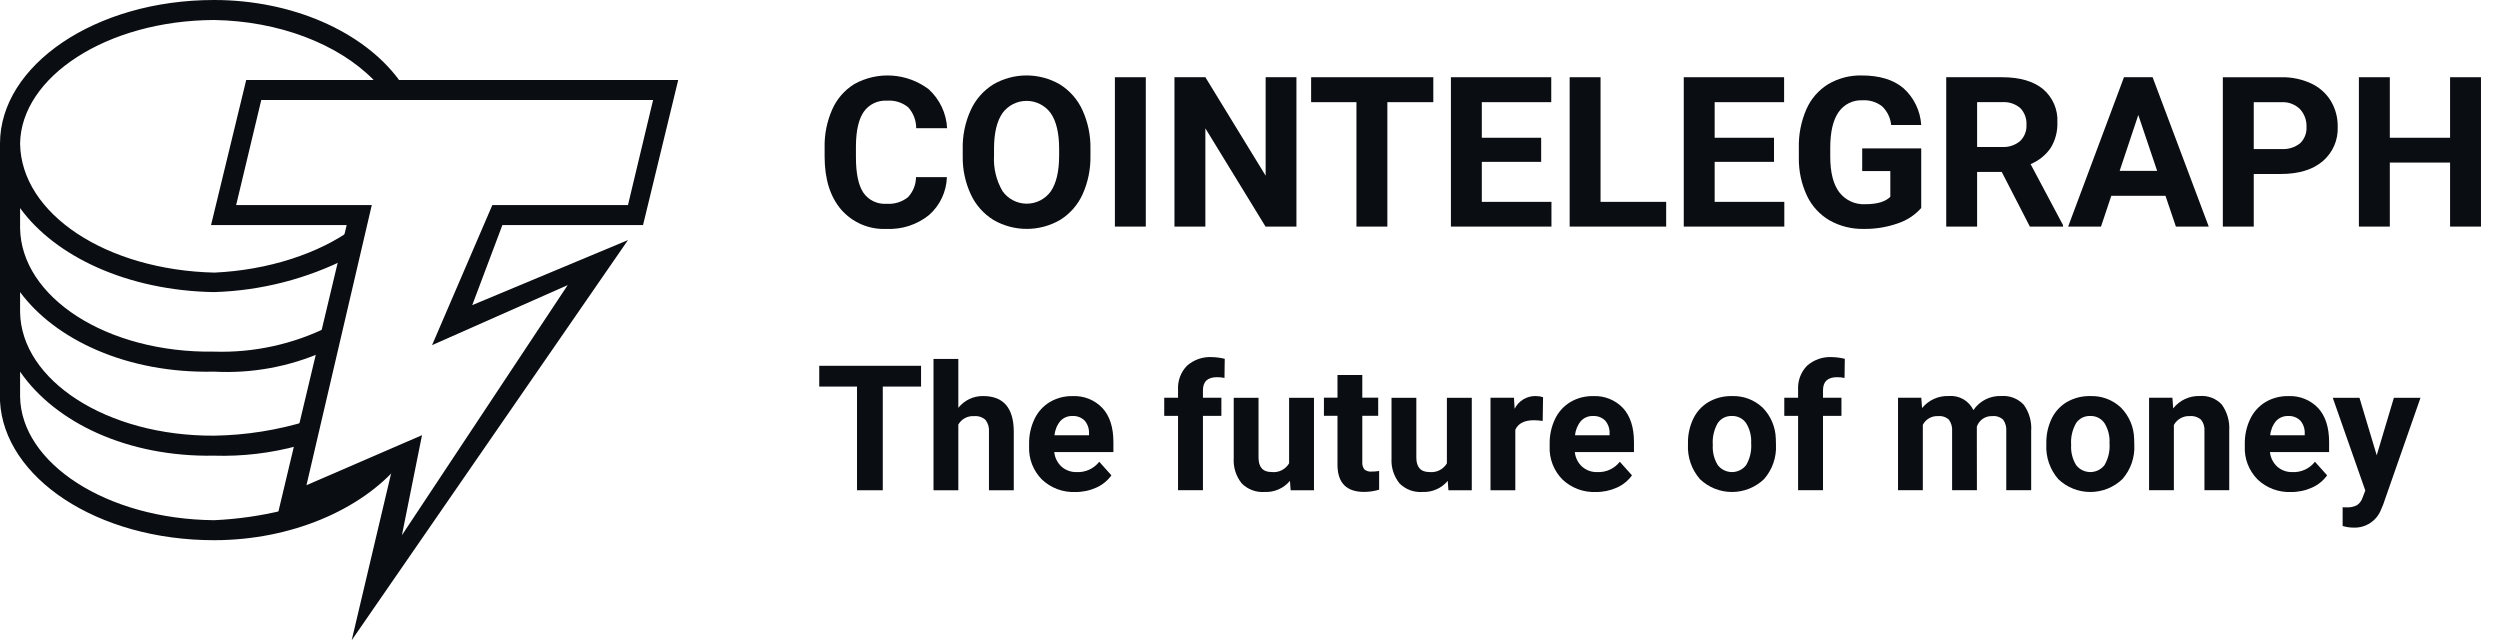 <svg width="164" height="42" viewBox="0 0 164 42" fill="none" xmlns="http://www.w3.org/2000/svg">
<path d="M26.132 30.548L18.618 33.797V33.469C17.117 33.836 15.583 34.056 14.038 34.125C6.986 34.059 1.384 30.384 1.318 26.02V24.38C3.625 27.727 8.37 29.991 14.038 29.892C15.906 29.949 17.772 29.728 19.574 29.236L20.233 27.595C18.226 28.217 16.14 28.549 14.038 28.58C6.986 28.612 1.384 24.937 1.318 20.475V19.162C3.625 22.28 8.337 24.511 14.038 24.38C16.503 24.513 18.965 24.063 21.222 23.067L21.551 21.427C19.222 22.586 16.64 23.15 14.038 23.067C6.986 23.166 1.384 19.491 1.318 14.963V13.65C3.625 16.833 8.37 19.064 14.038 19.162C17.114 19.07 20.131 18.297 22.869 16.898L23.199 14.963C20.925 16.636 17.597 17.719 14.071 17.883C6.986 17.719 1.384 14.044 1.318 9.417C1.384 5.053 6.986 1.345 14.038 1.312C18.256 1.378 22.144 2.855 24.484 5.217L24.715 5.578H26.362L26.132 5.184C23.792 2.067 19.179 0 14.038 0C6.228 0 0 4.298 0 9.417V26.316C0.264 31.336 6.36 35.437 14.038 35.437C19.113 35.437 23.66 33.436 26.132 30.548Z" fill="#0A0D11"/>
<path d="M23.071 42L25.707 30.844L18.128 34.125L22.741 14.766H13.844L16.151 5.25H44.49L42.183 14.766H32.956L30.979 20.016L41.195 15.75L23.071 42ZM27.684 28.547L26.366 35.109L37.24 18.703L28.343 22.641L32.297 13.453H41.195L42.842 6.562H17.139L15.491 13.453H24.389L20.105 31.828L27.684 28.547Z" fill="#0A0D11"/>
<path d="M62.117 11.618C62.102 12.091 61.99 12.555 61.789 12.983C61.587 13.412 61.3 13.794 60.944 14.108C60.158 14.741 59.166 15.064 58.157 15.016C57.596 15.043 57.037 14.943 56.521 14.723C56.006 14.503 55.547 14.17 55.179 13.748C54.457 12.902 54.095 11.741 54.095 10.265V9.666C54.077 8.81 54.248 7.96 54.595 7.177C54.896 6.497 55.393 5.921 56.025 5.525C56.785 5.097 57.655 4.9 58.526 4.96C59.397 5.019 60.232 5.331 60.927 5.858C61.648 6.518 62.08 7.434 62.13 8.408H60.103C60.104 7.9 59.915 7.409 59.572 7.032C59.181 6.718 58.684 6.565 58.184 6.605C57.89 6.586 57.596 6.643 57.33 6.769C57.065 6.896 56.836 7.088 56.666 7.328C56.331 7.81 56.158 8.558 56.149 9.572V10.312C56.149 11.371 56.31 12.145 56.633 12.634C56.8 12.879 57.028 13.076 57.296 13.204C57.563 13.333 57.86 13.389 58.157 13.367C58.661 13.407 59.162 13.254 59.559 12.94C59.898 12.583 60.088 12.11 60.089 11.618L62.117 11.618Z" fill="#0A0D11"/>
<path d="M71.534 10.205C71.552 11.078 71.377 11.944 71.02 12.742C70.707 13.434 70.196 14.02 69.55 14.424C68.886 14.81 68.132 15.015 67.363 15.016C66.594 15.017 65.839 14.815 65.174 14.431C64.525 14.03 64.008 13.448 63.688 12.758C63.323 11.976 63.141 11.121 63.154 10.258V9.774C63.135 8.897 63.314 8.026 63.678 7.227C63.993 6.531 64.508 5.944 65.157 5.538C65.821 5.152 66.575 4.949 67.344 4.949C68.112 4.949 68.866 5.152 69.53 5.538C70.179 5.944 70.694 6.531 71.01 7.227C71.372 8.024 71.551 8.892 71.534 9.767L71.534 10.205ZM69.479 9.761C69.479 8.733 69.294 7.953 68.925 7.419C68.744 7.172 68.507 6.97 68.233 6.831C67.96 6.692 67.657 6.619 67.35 6.618C67.042 6.617 66.739 6.688 66.464 6.825C66.19 6.963 65.952 7.163 65.769 7.409C65.4 7.936 65.213 8.709 65.208 9.727V10.205C65.161 11.018 65.353 11.827 65.762 12.533C65.939 12.786 66.174 12.993 66.448 13.137C66.722 13.281 67.026 13.358 67.336 13.361C67.645 13.364 67.951 13.293 68.228 13.154C68.504 13.015 68.743 12.813 68.925 12.563C69.29 12.032 69.475 11.257 69.479 10.238V9.761Z" fill="#0A0D11"/>
<path d="M75.164 14.864H73.137V5.066H75.164V14.864Z" fill="#0A0D11"/>
<path d="M85.046 14.864H83.019L79.072 8.418V14.864H77.045V5.066H79.072L83.026 11.526V5.066H85.046V14.864Z" fill="#0A0D11"/>
<path d="M94.025 6.702H91.011V14.864H88.983V6.702H86.01V5.066H94.025L94.025 6.702Z" fill="#0A0D11"/>
<path d="M101.1 10.618H97.207V13.242H101.775V14.864H95.18V5.066H101.762V6.702H97.207V9.037H101.1V10.618Z" fill="#0A0D11"/>
<path d="M104.996 13.242H109.301V14.864H102.969V5.066H104.996V13.242Z" fill="#0A0D11"/>
<path d="M116.375 10.618H112.482V13.242H117.051V14.864H110.455V5.066H117.037V6.702H112.482V9.037H116.375V10.618Z" fill="#0A0D11"/>
<path d="M126.032 13.644C125.616 14.114 125.082 14.463 124.485 14.657C123.772 14.905 123.022 15.027 122.268 15.017C121.485 15.034 120.711 14.843 120.028 14.462C119.38 14.086 118.862 13.524 118.541 12.85C118.176 12.074 117.992 11.225 118.004 10.367V9.701C117.982 8.829 118.152 7.962 118.501 7.161C118.8 6.481 119.299 5.909 119.933 5.519C120.597 5.129 121.356 4.932 122.126 4.95C123.293 4.95 124.205 5.227 124.863 5.781C125.556 6.404 125.975 7.273 126.032 8.201H124.059C124.015 7.732 123.803 7.294 123.461 6.969C123.097 6.691 122.645 6.552 122.187 6.579C121.88 6.563 121.574 6.626 121.298 6.761C121.023 6.897 120.786 7.1 120.612 7.353C120.252 7.869 120.069 8.636 120.065 9.654V10.28C120.065 11.307 120.261 12.083 120.653 12.608C120.853 12.87 121.115 13.079 121.416 13.216C121.716 13.354 122.046 13.415 122.376 13.395C123.138 13.395 123.68 13.234 124.005 12.911V11.222H122.16V9.735H126.032L126.032 13.644Z" fill="#0A0D11"/>
<path d="M131.314 11.277H129.699V14.864H127.672V5.066H131.328C132.49 5.066 133.387 5.324 134.018 5.84C134.334 6.107 134.585 6.443 134.749 6.823C134.913 7.202 134.987 7.615 134.964 8.027C134.985 8.615 134.834 9.196 134.528 9.699C134.201 10.175 133.742 10.546 133.207 10.766L135.335 14.77V14.864H133.159L131.314 11.277ZM129.699 9.642H131.335C131.764 9.669 132.188 9.531 132.517 9.255C132.66 9.118 132.771 8.951 132.843 8.767C132.915 8.583 132.947 8.386 132.936 8.189C132.947 7.99 132.918 7.791 132.85 7.603C132.782 7.416 132.677 7.244 132.541 7.099C132.375 6.955 132.183 6.846 131.975 6.778C131.766 6.71 131.546 6.684 131.328 6.702H129.699V9.642Z" fill="#0A0D11"/>
<path d="M142.056 12.845H138.501L137.826 14.864H135.67L139.333 5.066H141.211L144.894 14.864H142.739L142.056 12.845ZM139.049 11.21H141.509L140.272 7.543L139.049 11.21Z" fill="#0A0D11"/>
<path d="M147.846 11.413V14.865H145.818V5.067H149.657C150.329 5.053 150.996 5.191 151.606 5.471C152.142 5.718 152.593 6.117 152.901 6.618C153.207 7.13 153.364 7.716 153.353 8.311C153.373 8.739 153.294 9.167 153.123 9.561C152.951 9.954 152.691 10.304 152.363 10.582C151.703 11.136 150.79 11.413 149.623 11.413L147.846 11.413ZM147.846 9.778H149.657C150.099 9.808 150.536 9.674 150.884 9.401C151.028 9.263 151.141 9.095 151.214 8.909C151.287 8.723 151.318 8.524 151.306 8.324C151.315 8.112 151.282 7.9 151.209 7.7C151.136 7.5 151.024 7.317 150.88 7.16C150.726 7.008 150.542 6.889 150.34 6.81C150.137 6.731 149.921 6.695 149.704 6.703H147.846V9.778Z" fill="#0A0D11"/>
<path d="M162.752 14.864H160.725V10.665H156.772V14.864H154.744V5.066H156.772V9.037H160.725V5.066H162.752V14.864Z" fill="#0A0D11"/>
<path d="M60.421 25.359H57.91V32.161H56.22V25.359H53.742V23.996H60.421L60.421 25.359Z" fill="#0A0D11"/>
<path d="M62.866 26.754C63.059 26.509 63.306 26.312 63.589 26.178C63.871 26.044 64.181 25.976 64.493 25.981C65.815 25.981 66.485 26.745 66.504 28.274V32.16H64.876V28.319C64.899 28.043 64.819 27.769 64.651 27.548C64.551 27.456 64.432 27.387 64.303 27.344C64.174 27.301 64.038 27.285 63.902 27.299C63.695 27.284 63.488 27.328 63.305 27.425C63.122 27.522 62.97 27.669 62.866 27.848V32.16H61.238V23.547H62.866V26.754Z" fill="#0A0D11"/>
<path d="M70.533 32.276C70.133 32.292 69.734 32.227 69.359 32.087C68.984 31.946 68.641 31.732 68.351 31.457C68.067 31.171 67.845 30.829 67.7 30.454C67.555 30.079 67.49 29.677 67.509 29.276V29.119C67.499 28.554 67.621 27.994 67.864 27.484C68.082 27.024 68.432 26.637 68.869 26.373C69.318 26.11 69.832 25.975 70.353 25.984C70.719 25.965 71.084 26.026 71.424 26.161C71.764 26.297 72.07 26.504 72.321 26.769C72.8 27.292 73.039 28.034 73.039 28.995V29.657H69.159C69.196 30.022 69.365 30.36 69.635 30.61C69.911 30.854 70.271 30.982 70.64 30.969C70.922 30.982 71.203 30.927 71.458 30.808C71.714 30.69 71.938 30.513 72.11 30.29L72.909 31.182C72.657 31.533 72.315 31.811 71.918 31.987C71.484 32.183 71.011 32.282 70.533 32.276ZM70.347 27.29C70.2 27.285 70.054 27.311 69.918 27.368C69.783 27.424 69.661 27.509 69.562 27.617C69.34 27.882 69.206 28.209 69.176 28.552H71.44V28.423C71.452 28.117 71.348 27.818 71.147 27.586C71.042 27.484 70.916 27.405 70.779 27.354C70.641 27.303 70.494 27.281 70.347 27.29H70.347Z" fill="#0A0D11"/>
<path d="M77.28 32.157V27.279H76.373V26.09H77.28V25.574C77.262 25.284 77.305 24.993 77.406 24.72C77.508 24.447 77.665 24.199 77.868 23.99C78.321 23.592 78.913 23.39 79.515 23.426C79.794 23.433 80.072 23.471 80.343 23.538L80.326 24.794C80.163 24.758 79.997 24.741 79.831 24.744C79.219 24.744 78.913 25.03 78.913 25.602V26.09H80.123V27.279H78.913V32.157H77.28Z" fill="#0A0D11"/>
<path d="M84.621 31.544C84.418 31.786 84.163 31.978 83.873 32.104C83.584 32.231 83.269 32.289 82.954 32.273C82.679 32.292 82.403 32.252 82.145 32.155C81.887 32.058 81.653 31.907 81.459 31.713C81.084 31.249 80.896 30.663 80.932 30.069V26.094H82.56V30.018C82.56 30.651 82.849 30.967 83.427 30.967C83.652 30.99 83.879 30.949 84.08 30.847C84.282 30.746 84.45 30.588 84.565 30.394V26.094H86.197V32.161H84.666L84.621 31.544Z" fill="#0A0D11"/>
<path d="M89.367 24.598V26.089H90.409V27.278H89.367V30.306C89.351 30.477 89.397 30.648 89.496 30.788C89.565 30.845 89.644 30.887 89.729 30.913C89.814 30.938 89.904 30.945 89.992 30.934C90.153 30.936 90.313 30.923 90.471 30.895V32.123C90.151 32.22 89.819 32.269 89.485 32.269C88.344 32.269 87.762 31.695 87.739 30.547V27.278H86.85V26.089H87.739V24.598L89.367 24.598Z" fill="#0A0D11"/>
<path d="M94.972 31.544C94.77 31.786 94.514 31.978 94.225 32.104C93.936 32.231 93.621 32.289 93.305 32.273C93.03 32.292 92.754 32.252 92.496 32.155C92.239 32.058 92.004 31.907 91.81 31.713C91.436 31.249 91.248 30.663 91.284 30.069V26.094H92.911V30.018C92.911 30.651 93.2 30.967 93.778 30.967C94.003 30.99 94.23 30.949 94.432 30.847C94.634 30.746 94.802 30.588 94.916 30.394V26.094H96.549V32.161H95.017L94.972 31.544Z" fill="#0A0D11"/>
<path d="M101.201 27.613C101.007 27.584 100.812 27.57 100.616 27.568C100 27.568 99.597 27.775 99.405 28.19V32.16H97.777V26.093H99.315L99.36 26.816C99.485 26.564 99.679 26.352 99.919 26.205C100.159 26.057 100.435 25.979 100.717 25.98C100.889 25.979 101.06 26.004 101.224 26.053L101.201 27.613Z" fill="#0A0D11"/>
<path d="M104.682 32.276C104.281 32.292 103.882 32.227 103.507 32.087C103.132 31.946 102.789 31.732 102.499 31.457C102.215 31.171 101.994 30.829 101.849 30.454C101.704 30.079 101.639 29.677 101.657 29.276V29.119C101.648 28.554 101.769 27.994 102.012 27.484C102.231 27.024 102.58 26.637 103.017 26.373C103.466 26.11 103.98 25.975 104.502 25.984C104.867 25.965 105.232 26.026 105.572 26.161C105.912 26.297 106.218 26.504 106.47 26.769C106.948 27.292 107.188 28.034 107.188 28.995V29.657H103.308C103.344 30.022 103.513 30.36 103.783 30.61C104.06 30.854 104.42 30.982 104.789 30.969C105.07 30.982 105.351 30.927 105.607 30.808C105.863 30.69 106.086 30.513 106.259 30.29L107.058 31.182C106.805 31.533 106.463 31.811 106.067 31.987C105.632 32.183 105.159 32.282 104.682 32.276ZM104.496 27.29C104.349 27.285 104.203 27.311 104.067 27.368C103.931 27.424 103.81 27.509 103.71 27.617C103.489 27.882 103.354 28.209 103.324 28.552H105.588V28.423C105.601 28.117 105.496 27.818 105.295 27.586C105.19 27.484 105.065 27.405 104.927 27.354C104.789 27.303 104.642 27.281 104.496 27.29Z" fill="#0A0D11"/>
<path d="M110.731 29.073C110.721 28.516 110.841 27.965 111.081 27.463C111.299 27.007 111.649 26.627 112.086 26.369C112.549 26.105 113.076 25.971 113.609 25.983C113.978 25.968 114.346 26.027 114.692 26.156C115.038 26.285 115.354 26.482 115.623 26.734C116.162 27.28 116.473 28.009 116.493 28.775L116.504 29.19C116.544 30.009 116.263 30.812 115.721 31.43C115.156 31.971 114.403 32.274 113.62 32.274C112.836 32.275 112.082 31.973 111.517 31.433C110.967 30.801 110.686 29.98 110.731 29.145V29.073ZM112.359 29.188C112.329 29.651 112.443 30.113 112.686 30.51C112.795 30.652 112.935 30.767 113.096 30.846C113.257 30.925 113.434 30.967 113.613 30.968C113.793 30.968 113.97 30.928 114.131 30.849C114.293 30.771 114.434 30.657 114.544 30.516C114.8 30.079 114.916 29.574 114.876 29.069C114.904 28.608 114.788 28.149 114.544 27.755C114.44 27.605 114.3 27.484 114.137 27.402C113.974 27.32 113.792 27.282 113.609 27.289C113.428 27.282 113.249 27.32 113.087 27.401C112.925 27.482 112.787 27.603 112.686 27.752C112.436 28.188 112.322 28.687 112.359 29.188V29.188Z" fill="#0A0D11"/>
<path d="M117.955 32.157V27.279H117.049V26.09H117.955V25.574C117.938 25.284 117.981 24.993 118.082 24.72C118.183 24.447 118.341 24.199 118.544 23.99C118.996 23.592 119.589 23.39 120.191 23.426C120.47 23.433 120.748 23.471 121.019 23.538L121.002 24.794C120.839 24.758 120.673 24.741 120.506 24.744C119.895 24.744 119.589 25.03 119.589 25.602V26.09H120.799V27.279H119.589V32.157H117.955Z" fill="#0A0D11"/>
<path d="M126.036 26.091L126.087 26.77C126.297 26.511 126.564 26.305 126.868 26.168C127.172 26.03 127.505 25.966 127.838 25.979C128.17 25.95 128.504 26.023 128.793 26.188C129.082 26.354 129.313 26.604 129.455 26.904C129.654 26.606 129.927 26.365 130.248 26.203C130.568 26.041 130.926 25.964 131.285 25.979C131.558 25.958 131.833 25.998 132.089 26.098C132.344 26.198 132.574 26.353 132.76 26.554C133.12 27.057 133.291 27.669 133.245 28.284V32.159H131.611V28.289C131.634 28.022 131.562 27.756 131.409 27.535C131.314 27.446 131.201 27.379 131.077 27.338C130.954 27.297 130.823 27.283 130.694 27.297C130.471 27.286 130.252 27.349 130.069 27.474C129.886 27.6 129.749 27.782 129.68 27.992L129.685 32.159H128.058V28.295C128.082 28.024 128.008 27.754 127.849 27.532C127.755 27.445 127.642 27.379 127.52 27.338C127.398 27.298 127.268 27.284 127.14 27.297C126.935 27.285 126.731 27.332 126.553 27.434C126.375 27.535 126.231 27.687 126.137 27.869V32.159H124.51V26.091H126.036Z" fill="#0A0D11"/>
<path d="M134.239 29.073C134.229 28.516 134.349 27.965 134.588 27.463C134.807 27.007 135.157 26.627 135.594 26.369C136.057 26.105 136.583 25.971 137.117 25.983C137.486 25.968 137.854 26.027 138.2 26.156C138.545 26.285 138.862 26.482 139.13 26.734C139.67 27.28 139.981 28.009 140 28.775L140.011 29.19C140.051 30.009 139.771 30.812 139.229 31.43C138.664 31.971 137.911 32.274 137.127 32.274C136.344 32.275 135.59 31.973 135.025 31.433C134.475 30.801 134.193 29.98 134.239 29.145L134.239 29.073ZM135.867 29.188C135.837 29.651 135.951 30.113 136.194 30.51C136.303 30.652 136.443 30.767 136.604 30.846C136.765 30.925 136.942 30.967 137.121 30.968C137.301 30.968 137.478 30.928 137.639 30.849C137.8 30.771 137.942 30.657 138.052 30.516C138.308 30.079 138.424 29.574 138.384 29.069C138.412 28.608 138.296 28.149 138.052 27.755C137.948 27.605 137.808 27.484 137.645 27.402C137.481 27.32 137.3 27.282 137.117 27.289C136.936 27.282 136.756 27.32 136.595 27.401C136.433 27.482 136.295 27.603 136.194 27.752C135.944 28.188 135.83 28.687 135.867 29.188V29.188Z" fill="#0A0D11"/>
<path d="M142.51 26.09L142.561 26.791C142.768 26.527 143.034 26.316 143.339 26.175C143.643 26.034 143.977 25.966 144.312 25.978C144.58 25.957 144.849 25.997 145.099 26.096C145.349 26.194 145.573 26.347 145.754 26.544C146.105 27.037 146.276 27.635 146.238 28.238V32.158H144.611V28.277C144.635 28.008 144.554 27.74 144.385 27.529C144.283 27.442 144.163 27.377 144.035 27.337C143.906 27.297 143.771 27.283 143.637 27.296C143.427 27.287 143.22 27.337 143.037 27.441C142.855 27.544 142.706 27.696 142.606 27.879V32.158H140.979V26.09H142.51Z" fill="#0A0D11"/>
<path d="M150.283 32.276C149.883 32.292 149.484 32.227 149.109 32.087C148.734 31.946 148.391 31.732 148.101 31.457C147.817 31.171 147.595 30.829 147.45 30.454C147.305 30.079 147.24 29.677 147.259 29.276V29.119C147.249 28.554 147.371 27.994 147.614 27.484C147.832 27.024 148.182 26.637 148.619 26.373C149.068 26.11 149.582 25.975 150.103 25.984C150.469 25.965 150.834 26.026 151.174 26.161C151.514 26.297 151.82 26.504 152.071 26.769C152.55 27.292 152.789 28.034 152.789 28.995V29.657H148.909C148.946 30.022 149.115 30.36 149.385 30.61C149.661 30.854 150.021 30.982 150.39 30.969C150.672 30.982 150.953 30.927 151.208 30.808C151.464 30.69 151.688 30.513 151.86 30.29L152.66 31.182C152.407 31.533 152.065 31.811 151.668 31.987C151.234 32.183 150.761 32.282 150.283 32.276ZM150.097 27.29C149.95 27.285 149.804 27.311 149.669 27.368C149.533 27.424 149.411 27.509 149.312 27.617C149.09 27.882 148.956 28.209 148.926 28.552H151.19V28.423C151.202 28.117 151.098 27.818 150.897 27.586C150.792 27.484 150.666 27.405 150.529 27.354C150.391 27.303 150.244 27.281 150.097 27.29Z" fill="#0A0D11"/>
<path d="M155.913 29.867L157.039 26.094H158.785L156.335 33.103L156.2 33.423C156.062 33.784 155.814 34.092 155.49 34.305C155.167 34.519 154.785 34.626 154.398 34.612C154.154 34.611 153.911 34.575 153.677 34.505V33.277L153.925 33.283C154.163 33.298 154.402 33.25 154.615 33.142C154.782 33.03 154.907 32.867 154.972 32.677L155.164 32.178L153.029 26.094H154.781L155.913 29.867Z" fill="#0A0D11"/>
</svg>
